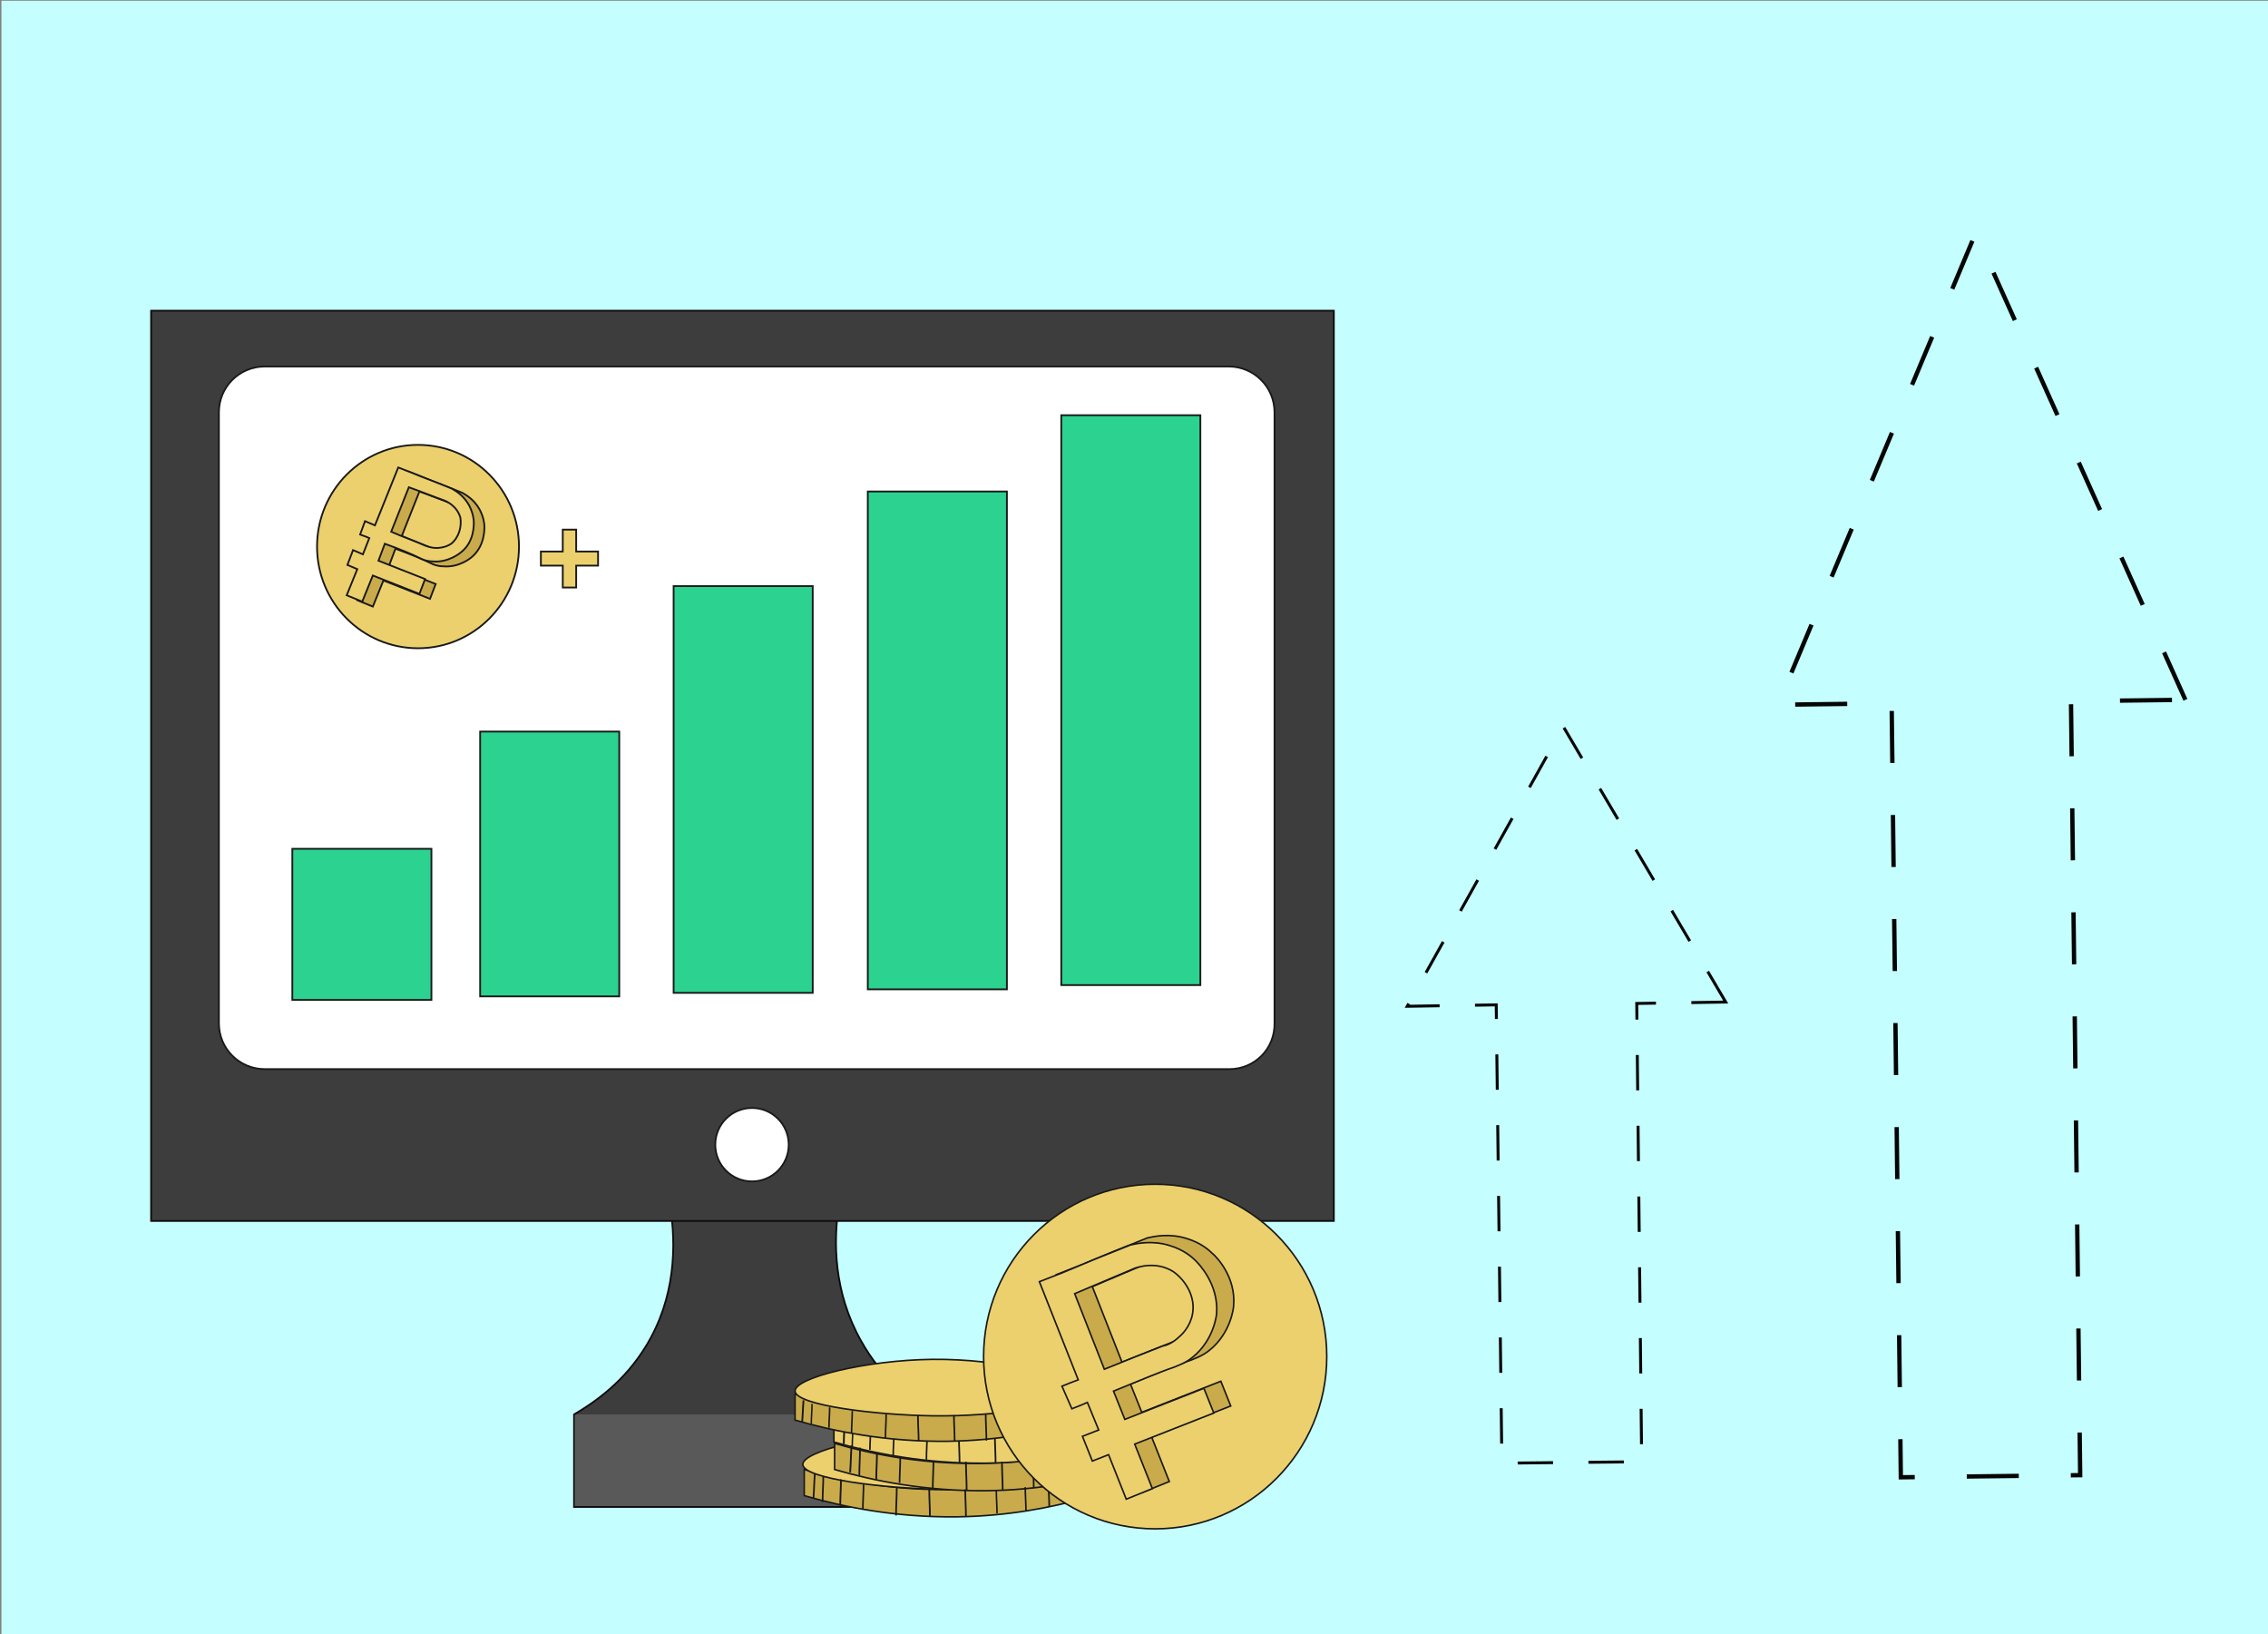 <?xml version="1.0" encoding="UTF-8"?> <!-- Generator: Adobe Illustrator 27.0.1, SVG Export Plug-In . SVG Version: 6.00 Build 0) --> <svg xmlns="http://www.w3.org/2000/svg" xmlns:xlink="http://www.w3.org/1999/xlink" id="Слой_1" x="0px" y="0px" viewBox="0 0 321.2 231.4" style="enable-background:new 0 0 321.2 231.4;" xml:space="preserve"><rect x="0" y="0" width="321.2" height="231.4" fill="#808080" stroke="none"/> <style type="text/css"> .st0{display:none;} .st1{fill:none;} .st2{fill:#C5FEFF;} .st3{fill:none;stroke:#050505;stroke-width:0.418;stroke-miterlimit:10;stroke-dasharray:5.011;} .st4{fill:none;stroke:#050505;stroke-width:0.614;stroke-miterlimit:10;stroke-dasharray:7.367;} .st5{fill:#3D3D3D;} .st6{fill:#595959;} .st7{fill:none;stroke:#0F0C0C;stroke-width:0.251;stroke-miterlimit:10;} .st8{fill:#FFFFFF;stroke:#191919;stroke-width:0.251;stroke-miterlimit:10;} .st9{fill:#2CD28F;stroke:#191919;stroke-width:0.251;stroke-miterlimit:10;} .st10{fill:#ECD06D;stroke:#191919;stroke-width:0.251;stroke-miterlimit:10;} .st11{fill:#C9AB4C;stroke:#191919;stroke-width:0.251;stroke-miterlimit:10;} .st12{fill:#C9AB4C;stroke:#191919;stroke-width:0.223;stroke-miterlimit:10;} .st13{fill:#ECD06D;stroke:#191919;stroke-width:0.223;stroke-miterlimit:10;} .st14{fill:#C9AB4C;stroke:#191919;stroke-width:0.228;stroke-miterlimit:10;} .st15{fill:#C9AB4C;stroke:#191919;stroke-width:0.224;stroke-miterlimit:10;} .st16{fill:#C9AB4C;stroke:#191919;stroke-width:0.211;stroke-miterlimit:10;} .st17{fill:#C9AB4C;stroke:#191919;stroke-width:0.258;stroke-miterlimit:10;} .st18{fill:#C9AB4C;stroke:#191919;stroke-width:0.248;stroke-miterlimit:10;} .st19{fill:#C9AB4C;stroke:#191919;stroke-width:0.236;stroke-miterlimit:10;} .st20{fill:#C9AB4C;stroke:#191919;stroke-width:0.24;stroke-miterlimit:10;} .st21{fill:#C9AB4C;stroke:#191919;stroke-width:0.232;stroke-miterlimit:10;} .st22{fill:#C9AB4C;stroke:#191919;stroke-width:0.271;stroke-miterlimit:10;} .st23{fill:#C9AB4C;stroke:#191919;stroke-width:0.218;stroke-miterlimit:10;} .st24{fill:#C9AB4C;stroke:#191919;stroke-width:0.206;stroke-miterlimit:10;} .st25{fill:#C9AB4C;stroke:#191919;stroke-width:0.252;stroke-miterlimit:10;} .st26{fill:#C9AB4C;stroke:#191919;stroke-width:0.243;stroke-miterlimit:10;} .st27{fill:#C9AB4C;stroke:#191919;stroke-width:0.23;stroke-miterlimit:10;} .st28{fill:#C9AB4C;stroke:#191919;stroke-width:0.235;stroke-miterlimit:10;} .st29{fill:#C9AB4C;stroke:#191919;stroke-width:0.227;stroke-miterlimit:10;} .st30{fill:#C9AB4C;stroke:#191919;stroke-width:0.265;stroke-miterlimit:10;} .st31{fill:#C9AB4C;stroke:#191919;stroke-width:0.25;stroke-miterlimit:10;} .st32{fill:#C9AB4C;stroke:#191919;stroke-width:0.233;stroke-miterlimit:10;} .st33{fill:#C9AB4C;stroke:#191919;stroke-width:0.241;stroke-miterlimit:10;} .st34{fill:#C9AB4C;stroke:#191919;stroke-width:0.253;stroke-miterlimit:10;} .st35{fill:#C9AB4C;stroke:#191919;stroke-width:0.24;stroke-miterlimit:10;} .st36{fill:#C9AB4C;stroke:#191919;stroke-width:0.244;stroke-miterlimit:10;} .st37{fill:#C9AB4C;stroke:#191919;stroke-width:0.236;stroke-miterlimit:10;} .st38{fill:#C9AB4C;stroke:#191919;stroke-width:0.275;stroke-miterlimit:10;} .st39{fill:#C9AB4C;stroke:#191919;stroke-width:0.234;stroke-miterlimit:10;} .st40{fill:#C9AB4C;stroke:#191919;stroke-width:0.241;stroke-miterlimit:10;} .st41{fill:#C9AB4C;stroke:#191919;stroke-width:0.238;stroke-miterlimit:10;} .st42{fill:#C9AB4C;stroke:#191919;stroke-width:0.226;stroke-miterlimit:10;} .st43{fill:#C9AB4C;stroke:#191919;stroke-width:0.221;stroke-miterlimit:10;} .st44{fill:#C9AB4C;stroke:#191919;stroke-width:0.24;stroke-miterlimit:10;} </style> <g id="Слой_2_00000083063686399226166990000014230894789145677969_" class="st0"> </g> <rect x="-0.5" y="-0.2" class="st1" width="318" height="232"></rect> <g id="Слой_1_00000058572441257140708880000017768756098966201278_"> <rect x="0.2" y="0.1" class="st2" width="321" height="231.4"></rect> <g> <polygon class="st3" points="244.4,141.9 221.4,102.9 199.3,142.5 211.9,142.3 212.7,207.2 232.5,207 231.8,142.1 "></polygon> <polygon class="st4" points="309.5,99.1 279.8,33 251.8,99.8 267.9,99.6 269.2,209.2 294.6,208.9 293.3,99.3 "></polygon> <g> <path class="st5" d="M132.1,200.3c-6.1,0.6-12.7,1-19.6,1.2c-11.3,0.3-21.8-0.3-31.2-1.2c2.9-1.6,7.1-4.5,10.2-9.7 c8.3-13.6,0.7-29.4,0-30.8c10.2,0,20.4,0,30.6,0c-0.8,1.6-7.8,16.4-0.2,30C125,195.2,129.3,198.6,132.1,200.3z"></path> <rect x="81.4" y="200.3" class="st6" width="50.8" height="13.1"></rect> <path class="st7" d="M132.1,200.3c-2.8-1.7-7.1-4.9-10.2-10.5c-7.6-13.6-0.6-28.3,0.2-30c-10.2,0-20.4,0-30.6,0 c0.7,1.3,8.3,17.2,0,30.8c-3.1,5.1-7.3,8-10.2,9.7v13.1h50.8V200.3L132.1,200.3z"></path> <rect x="21.4" y="44" class="st5" width="167.5" height="128.9"></rect> <path class="st8" d="M174.1,151.4H37.5c-3.6,0-6.5-2.9-6.5-6.5V58.4c0-3.6,2.9-6.5,6.5-6.5H174c3.6,0,6.5,2.9,6.5,6.5v86.4 C180.6,148.5,177.7,151.4,174.1,151.4z"></path> <rect x="41.4" y="120.2" class="st9" width="19.7" height="21.4"></rect> <rect x="68" y="103.6" class="st9" width="19.7" height="37.5"></rect> <rect x="95.4" y="83" class="st9" width="19.7" height="57.6"></rect> <rect x="122.9" y="69.6" class="st9" width="19.7" height="70.5"></rect> <rect x="150.3" y="58.8" class="st9" width="19.7" height="80.7"></rect> <ellipse class="st8" cx="106.5" cy="162.1" rx="5.2" ry="5.2"></ellipse> <rect x="21.4" y="44" class="st7" width="167.5" height="128.9"></rect> <g> <ellipse class="st10" cx="59.2" cy="77.4" rx="14.3" ry="14.4"></ellipse> <path class="st11" d="M68.6,74.5c0-0.3-0.1-1.3-0.7-2.4c-0.8-1.4-1.9-2-2.4-2.3c-1.9-0.8-3.9-1.5-5.8-2.3l-1.8-0.7L54.6,75 c-0.5-0.2-0.9-0.4-1.4-0.6c-0.2,0.6-0.5,1.3-0.7,1.9c0.5,0.2,0.9,0.3,1.3,0.5l-0.9,2.3l-1.4-0.6l-0.8,2.1l1.4,0.6L50.6,85 l2.2,0.9l1.5-3.7l6.6,2.6l0.8-2.1l-6.6-2.6l0.9-2.4c2.2,0.8,3.9,1.5,5.1,2.1c0.2,0.1,0.8,0.4,1.7,0.4c2.2,0.2,3.9-1.2,4-1.3 C68.7,77.3,68.6,74.9,68.6,74.5z M65.4,77.6c-0.9,0.6-1.9,0.6-2.1,0.6c-0.7,0-1.2-0.2-1.5-0.3c-1.6-0.7-3.3-1.3-4.9-2l2.5-6.3 c1.7,0.6,3.4,1.3,5.1,1.9c0.2,0.1,1.7,0.7,2.2,2.4C66.9,75.2,66.5,76.7,65.4,77.6z"></path> <path class="st10" d="M67.1,73.9c0-0.3-0.1-1.3-0.7-2.4c-0.8-1.4-1.9-2-2.4-2.3c-1.9-0.8-3.9-1.5-5.8-2.3l-1.8-0.7l-3.3,8.2 c-0.5-0.2-0.9-0.4-1.4-0.6c-0.2,0.6-0.5,1.3-0.7,1.9c0.5,0.2,0.9,0.3,1.3,0.5l-0.9,2.3L50,77.9l-0.8,2.1l1.4,0.6l-1.5,3.7 l2.2,0.9l1.5-3.7l6.6,2.6l0.8-2.1l-6.6-2.6l0.9-2.4c2.2,0.8,3.9,1.5,5.1,2.1c0.2,0.1,0.8,0.4,1.7,0.4c2.2,0.2,3.9-1.2,4-1.3 C67.2,76.7,67.1,74.3,67.1,73.9z M63.9,77c-0.9,0.6-1.9,0.6-2.1,0.6c-0.7,0-1.2-0.2-1.5-0.3c-1.6-0.7-3.3-1.3-4.9-2l2.5-6.3 c1.7,0.6,3.4,1.3,5.1,1.9c0.2,0.1,1.7,0.7,2.2,2.4C65.4,74.6,65,76.1,63.9,77z"></path> </g> <polygon class="st10" points="84.7,78.1 81.6,78.1 81.6,75 79.7,75 79.7,78.1 76.6,78.1 76.6,80.1 79.7,80.1 79.7,83.2 81.6,83.2 81.6,80.1 84.7,80.1 "></polygon> </g> <g> <path class="st12" d="M153.8,212.1c-4.9,1.4-11.1,2.6-18.3,2.7c-8.7,0.1-16.1-1.4-21.6-3c0-1.2,0-2.5,0-3.7 c5.5,1.6,13,3.1,21.9,2.8c7-0.2,13-1.4,17.7-2.8C153.6,209.4,153.7,210.7,153.8,212.1z"></path> <path class="st13" d="M153.4,207.4c0-2-10.4-4.6-20.2-4.5c-9.4,0.1-19.6,2.6-19.5,4.5c0.1,2,11.4,3.4,19.7,3.5 C141.9,210.8,153.3,209.4,153.4,207.4z"></path> <path class="st12" d="M158.1,208.4c-4.9,1.4-11.1,2.6-18.3,2.7c-8.7,0.1-16.1-1.4-21.6-3c0-1.2,0-2.5,0-3.7 c5.5,1.6,13,3.1,21.9,2.8c7-0.2,13-1.4,17.7-2.8C157.9,205.7,158,207,158.1,208.4z"></path> <path class="st13" d="M158,204.5c-4.9,1.4-11.1,2.6-18.3,2.7c-8.7,0.1-16.1-1.4-21.6-3c0-1.2,0-2.5,0-3.7 c5.5,1.6,13,3.1,21.9,2.8c7-0.2,13-1.4,17.7-2.8C157.8,201.8,157.9,203.1,158,204.5z"></path> <path class="st12" d="M157.8,199.9c0-2-10.4-4.6-20.2-4.5c-9.4,0.1-19.6,2.6-19.5,4.5c0.1,2,11.4,3.4,19.7,3.5 C146.3,203.4,157.7,202,157.8,199.9z"></path> <path class="st14" d="M123.3,202.3c0,1-0.1,2-0.1,3"></path> <path class="st15" d="M126.6,202.8c0,1.1-0.1,2.2-0.1,3.3"></path> <path class="st14" d="M131.3,203.2c0,1.2-0.1,2.3-0.1,3.5"></path> <path class="st16" d="M120.8,201.8c0,1-0.1,2-0.1,3"></path> <path class="st17" d="M119.6,201.2c0,1.1-0.1,2.2-0.1,3.3"></path> <path class="st18" d="M152.7,202c0.1,1.2,0.1,2.4,0.2,3.6"></path> <path class="st19" d="M149.5,202.6c0,1.2,0.1,2.5,0.1,3.7"></path> <path class="st20" d="M145.4,203.1c0,1.3,0.1,2.6,0.1,3.9"></path> <path class="st20" d="M140.9,203.3c0,1.3,0.1,2.6,0.1,3.9"></path> <path class="st20" d="M135.8,203.3c0,1.3,0.1,2.6,0.1,3.9"></path> <path class="st21" d="M155.2,201.5c0,1.2,0.1,2.4,0.1,3.6"></path> <path class="st22" d="M156.4,201c0.1,1.2,0.1,2.4,0.2,3.6"></path> <path class="st12" d="M152.5,201.4c-4.9,1.4-11.1,2.6-18.3,2.7c-8.7,0.1-16.1-1.4-21.6-3c0-1.2,0-2.5,0-3.7 c5.5,1.6,13,3.1,21.9,2.8c7-0.2,13-1.4,17.7-2.8C152.3,198.7,152.4,200.1,152.5,201.4z"></path> <path class="st13" d="M152.3,197c0-2-10.4-4.6-20.2-4.5c-9.4,0.1-19.6,2.6-19.5,4.5c0.1,2,11.4,3.4,19.7,3.5 C140.8,200.6,152.2,199.1,152.3,197z"></path> <g> <path class="st12" d="M117.5,199.3c0,1-0.1,1.9-0.1,2.9"></path> <path class="st23" d="M120.7,199.8c0,1.1-0.1,2.1-0.1,3.2"></path> <path class="st12" d="M125.5,200.3c0,1.1-0.1,2.2-0.1,3.3"></path> <path class="st24" d="M115,198.8c0,0.9-0.1,1.9-0.1,2.8"></path> <path class="st25" d="M113.8,198.3c-0.1,1-0.1,2.1-0.2,3.1"></path> <path class="st26" d="M146.9,199.3c0,1.1,0.1,2.3,0.1,3.4"></path> <path class="st27" d="M143.6,199.8c0,1.2,0.1,2.4,0.1,3.5"></path> <path class="st28" d="M139.6,200.3c0,1.2,0.1,2.5,0.1,3.7"></path> <path class="st28" d="M135.1,200.4c0,1.2,0.1,2.5,0.1,3.7"></path> <path class="st28" d="M130,200.4c0,1.2,0.1,2.5,0.1,3.7"></path> <path class="st29" d="M149.4,198.8c0,1.1,0.1,2.3,0.1,3.4"></path> <path class="st30" d="M150.6,198.4c0.1,1.1,0.1,2.3,0.2,3.4"></path> </g> <g> <path class="st31" d="M124.2,205.8c0,1.2-0.1,2.4-0.1,3.7"></path> <path class="st32" d="M127.5,206.4c0,1.2-0.1,2.4-0.1,3.6"></path> <path class="st33" d="M132.2,206.9c0,1.3-0.1,2.6-0.1,3.9"></path> <path class="st33" d="M121.8,205c0,1.3-0.1,2.6-0.1,3.9"></path> <path class="st11" d="M120.6,204.7c-0.1,1.3-0.1,2.5-0.2,3.8"></path> <path class="st34" d="M153.7,205.8c0,1.2,0.1,2.5,0.1,3.7"></path> <path class="st35" d="M150.4,206.4c0,1.3,0.1,2.6,0.1,3.8"></path> <path class="st28" d="M146.3,206.9c0,1.2,0.1,2.5,0.1,3.7"></path> <path class="st36" d="M141.9,207c0,1.3,0.1,2.7,0.1,4"></path> <path class="st36" d="M136.8,207c0,1.3,0.1,2.7,0.1,4"></path> <path class="st37" d="M156.1,205.3c0,1.2,0.1,2.5,0.1,3.7"></path> <path class="st38" d="M157.3,204.8c0.1,1.2,0.1,2.5,0.2,3.7"></path> </g> <g> <path class="st31" d="M119.1,209.5c0,1.2-0.1,2.4-0.1,3.7"></path> <path class="st32" d="M122.3,210.2c0,1.2-0.1,2.4-0.1,3.6"></path> <path class="st33" d="M127,210.7c0,1.3-0.1,2.6-0.1,3.9"></path> <path class="st39" d="M116.6,209c0,1.2-0.1,2.4-0.1,3.7"></path> <path class="st40" d="M115.4,208.7c-0.1,1.2-0.1,2.3-0.2,3.5"></path> <path class="st41" d="M148.5,210.1c0,1.1,0.1,2.2,0.1,3.3"></path> <path class="st42" d="M145.2,210.6c0,1.1,0.1,2.3,0.1,3.4"></path> <path class="st43" d="M141.1,211c0,1.1,0.1,2.2,0.1,3.3"></path> <path class="st44" d="M136.7,210.9c0,1.3,0.1,2.6,0.1,3.9"></path> <path class="st36" d="M131.6,210.8c0,1.3,0.1,2.7,0.1,4"></path> <path class="st37" d="M150.9,209c0,1.2,0.1,2.5,0.1,3.7"></path> <path class="st38" d="M152.2,208.6c0.1,1.2,0.1,2.5,0.2,3.7"></path> </g> </g> <g> <ellipse class="st13" cx="163.6" cy="192.1" rx="24.3" ry="24.4"></ellipse> <path class="st12" d="M171.7,177.5c-0.4-0.4-1.6-1.5-3.6-2.1c-2.5-0.8-4.7-0.3-5.6-0.1c-3.3,1.3-6.5,2.6-9.8,4l-3.1,1.2l5.5,13.9 c-0.8,0.3-1.6,0.6-2.3,0.9c0.5,1.1,0.9,2.1,1.4,3.2c0.8-0.3,1.5-0.6,2.2-0.9l1.6,3.9l-2.3,0.9l1.4,3.5l2.3-0.9l2.5,6.3l3.7-1.5 l-2.5-6.3l11.2-4.4l-1.4-3.5l-11.2,4.4l-1.6-4c3.7-1.5,6.5-2.7,8.6-3.4c0.4-0.2,1.5-0.5,2.6-1.4c3-2.4,3.4-6,3.4-6.2 C175.1,180.8,172.2,177.9,171.7,177.5z M171.4,185c-0.3,1.8-1.5,3-1.9,3.3c-0.8,0.8-1.7,1.2-2.3,1.3c-2.8,1.1-5.6,2.2-8.3,3.3 l-4.2-10.7c2.8-1.2,5.7-2.4,8.5-3.6c0.3-0.1,3-1.1,5.5,0.5C170.4,180.3,171.7,182.7,171.4,185z"></path> <path class="st13" d="M169.3,178.5c-0.4-0.4-1.6-1.5-3.6-2.1c-2.5-0.8-4.7-0.3-5.6-0.1c-3.3,1.3-6.5,2.6-9.8,4l-3.1,1.2l5.5,13.9 c-0.8,0.3-1.6,0.6-2.3,0.9c0.5,1.1,0.9,2.1,1.4,3.2c0.8-0.3,1.5-0.6,2.2-0.9l1.6,3.9l-2.3,0.9l1.4,3.5l2.3-0.9l2.5,6.3l3.7-1.5 l-2.5-6.3l11.2-4.4l-1.4-3.5l-11.2,4.4l-1.6-4c3.7-1.5,6.5-2.7,8.6-3.4c0.4-0.2,1.5-0.5,2.6-1.4c3-2.4,3.4-6,3.4-6.2 C172.6,181.8,169.7,178.9,169.3,178.5z M168.9,186c-0.3,1.8-1.5,3-1.9,3.3c-0.8,0.8-1.7,1.2-2.3,1.3c-2.8,1.1-5.6,2.2-8.3,3.3 l-4.2-10.7c2.8-1.2,5.7-2.4,8.5-3.6c0.3-0.1,3-1.1,5.5,0.5C168,181.4,169.3,183.7,168.9,186z"></path> </g> </g> </g> </svg> 